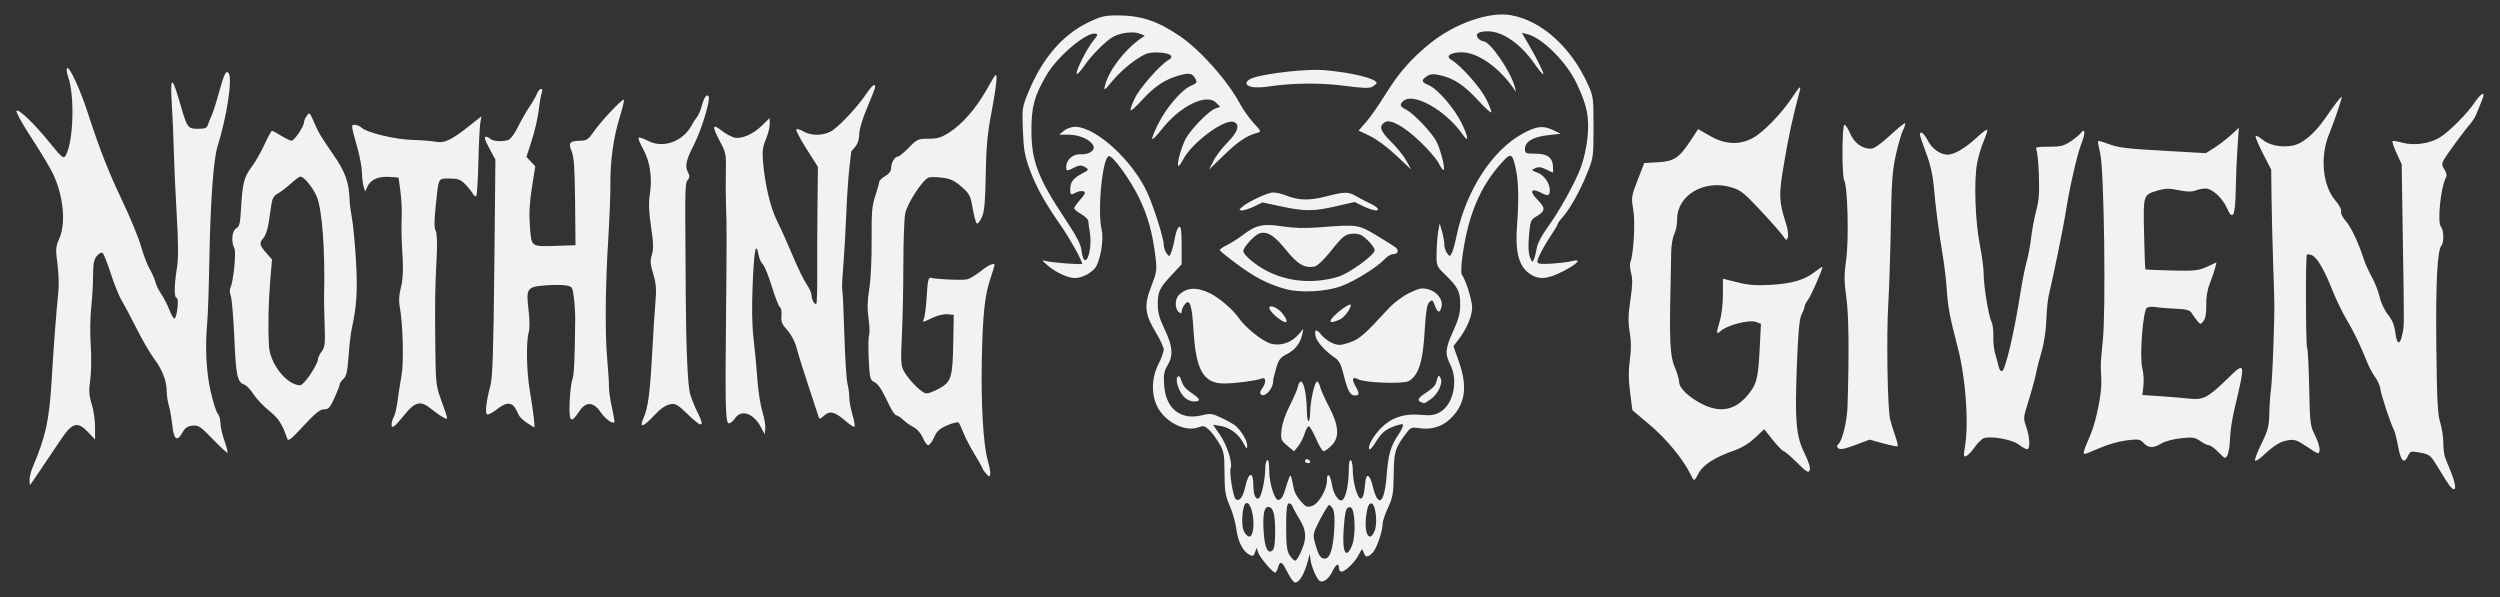 <svg xmlns="http://www.w3.org/2000/svg" viewBox="0 0 1675 400" height="400" width="1675" id="svg1" version="1.1">
  <rect x="0" y="0" width="1675" height="400" fill="#333333" stroke="none"/>
  <defs id="defs1"></defs>
  
  <g id="g1">
    <path id="path1" d="m 864.814,387.296 c -1.019,-1.65 -2.689,-4.65 -3.712,-6.667 -2.309,-4.552 -3.778,-4.652 -4.862,-0.333 -0.46,1.833 -1.302,3.333 -1.87,3.333 -1.746,0 -10.344,-10.183 -11.396,-13.497 l -0.992,-3.126 -1.123,3.036 c -0.956,2.585 -1.533,2.817 -3.883,1.56 -4.289,-2.296 -7.585,-8.841 -8.61,-17.099 -0.515,-4.147 -2.499,-11.141 -4.41,-15.541 -2.995,-6.895 -3.483,-9.933 -3.536,-22 -0.056,-12.696 -0.391,-14.559 -3.601,-20 -1.947,-3.3 -5.006,-7.37 -6.799,-9.043 -2.75,-2.568 -3.825,-2.828 -6.884,-1.665 -8.86,3.368 -22.296,-3.247 -27.635,-13.607 -4.265,-8.277 -4.016,-19.549 0.633,-28.64 1.957,-3.826 3.557,-8.208 3.557,-9.74 0,-1.531 -2.373,-6.719 -5.274,-11.529 -7.476,-12.396 -8.046,-18.123 -3.075,-30.881 3.685,-9.457 3.9,-10.931 2.855,-19.561 -1.976,-16.316 -5.135,-27.662 -11.137,-40 -5.749,-11.817 -17.44,-27.995 -20.039,-27.728 -4.325,0.443 -7.9,36.472 -4.907,49.452 1.606,6.964 -1.126,21.968 -4.724,25.943 -3.335,3.685 -8.932,6.338 -13.299,6.304 -4.716,-0.037 -13.206,-4.013 -18.4,-8.618 -3.92,-3.476 -3.934,-3.53 -0.667,-2.724 4.476,1.104 24,2.578 24,1.812 0,-2.135 -8.071,-16.682 -13.93,-25.107 -11.088,-15.944 -16.62,-25.853 -21.02,-37.653 -3.457,-9.272 -4.206,-13.448 -4.733,-26.402 -0.611,-15.009 -0.518,-15.65 3.741,-26 9.269,-22.523 22.917,-38.363 40.188,-46.64 8.423,-4.037 10.982,-4.637 19.717,-4.623 15.387,0.024 26.677,3.778 41.371,13.757 13.961,9.48 32.126,29.934 40.538,45.645 1.988,3.713 6.032,9.396 8.988,12.629 5.292,5.789 5.326,5.891 2.249,6.714 -6.785,1.815 -12.86,5.924 -22.242,15.045 l -9.801,9.528 2.922,-5.852 c 1.607,-3.218 5.868,-8.797 9.468,-12.397 7.061,-7.061 8.562,-12.265 3.96,-13.726 -6.372,-2.022 -28.067,14.158 -33.646,25.094 -1.442,2.826 -2.957,4.803 -3.366,4.394 -1.094,-1.094 2.001,-12.454 4.91,-18.026 3.252,-6.226 15.281,-18.606 19.72,-20.293 l 3.444,-1.31 -2.719,-2.719 c -6.49,-6.49 -24.248,2.272 -36.564,18.041 -3.218,4.12 -6.036,6.935 -6.263,6.255 -0.227,-0.68 1.664,-5.359 4.201,-10.397 5.476,-10.874 15.717,-22.72 21.86,-25.287 3.859,-1.612 4.222,-2.173 2.95,-4.55 -2.105,-3.933 -4.21,-4.314 -11.645,-2.106 -9.163,2.721 -15.861,7.234 -24.073,16.22 -3.851,4.213 -7.321,7.341 -7.711,6.951 -0.39,-0.39 0.842,-3.989 2.738,-7.998 3.28,-6.934 17.053,-22.571 22.748,-25.827 4.25,-2.43 0.576,-4.819 -7.583,-4.932 -6.209,-0.086 -8.104,0.595 -15.343,5.516 -4.543,3.088 -11.086,9.065 -14.54,13.282 -5.438,6.639 -6.151,7.141 -5.318,3.747 2.51,-10.227 12.591,-23.687 23.689,-31.628 l 3.095,-2.214 -3.573,-1.384 c -4.008,-1.552 -12.06,-0.67 -17.094,1.872 -4.93,2.49 -14.85,12.353 -19.985,19.871 -2.478,3.628 -4.729,5.928 -5.002,5.11 -0.66,-1.98 7.137,-17.336 11.36,-22.373 2.857,-3.408 3.026,-4.064 1.143,-4.434 -5.921,-1.162 -25.302,15.19 -32.516,27.434 -8.321,14.121 -10.338,21.497 -10.304,37.666 0.044,20.403 4.432,31.803 22.978,59.695 7.648,11.502 10.151,16.429 10.666,21 0.41,3.637 1.345,5.972 2.392,5.972 2.528,0 4.387,-10.713 3.157,-18.197 -0.585,-3.558 -1.099,-7.24 -1.143,-8.181 -0.044,-0.941 -2.179,-2.951 -4.746,-4.465 -2.567,-1.514 -4.667,-3.273 -4.667,-3.909 0,-0.635 1.859,-3.272 4.131,-5.86 3.322,-3.784 3.734,-4.857 2.104,-5.482 -1.115,-0.428 -3.234,-0.131 -4.71,0.658 -3.838,2.054 -4.197,1.861 -4.149,-2.231 0.053,-4.589 2.088,-7.302 7.624,-10.163 5.078,-2.624 5.191,-2.951 1.679,-4.831 -1.994,-1.067 -3.637,-0.913 -6.6,0.62 -5.03,2.601 -5.412,2.567 -5.412,-0.478 0,-4.706 4.588,-8.743 9.556,-8.408 5.47,0.368 9.892,-2.446 8.705,-5.539 -1.515,-3.947 -9.188,-7.521 -16.261,-7.573 l -6.667,-0.049 3.148,-2.622 c 1.731,-1.442 5.063,-2.622 7.405,-2.622 14.027,0 38.964,22.871 48.703,44.667 4.26,9.535 10.728,30.062 10.737,34.078 0.004,1.877 0.855,4.571 1.89,5.987 1.826,2.497 1.923,2.474 3.208,-0.745 0.729,-1.826 1.832,-6.275 2.451,-9.887 0.619,-3.612 1.875,-6.812 2.792,-7.111 1.256,-0.41 1.667,2.627 1.667,12.314 v 12.858 l -6.483,6.92 c -8.403,8.969 -9.517,11.295 -9.517,19.87 0,5.399 1.13,9.484 4.667,16.863 5.391,11.249 5.874,17.523 1.856,24.114 -2.259,3.706 -2.699,6.189 -2.275,12.845 1.027,16.13 11.061,24.122 25.667,20.444 5.327,-1.341 6.619,-1.152 13,1.902 3.897,1.865 8.007,4.177 9.134,5.137 3.876,3.302 7.951,10.163 7.892,13.285 -0.051,2.706 -0.407,2.468 -2.643,-1.765 -3.183,-6.025 -9.05,-10.352 -15.445,-11.389 l -4.839,-0.785 4.678,6.8 c 4.695,6.825 8.54,18.671 7.197,22.171 -1.119,2.917 1.657,19.864 3.434,20.962 2.632,1.627 4.777,-1.34 6.484,-8.969 2.085,-9.317 5.185,-9.851 5.214,-0.897 0.022,6.829 1.522,10.519 3.723,9.159 1.731,-1.07 4.257,-12.628 4.257,-19.479 0,-2.854 0.6,-5.56 1.333,-6.013 0.824,-0.509 1.333,1.843 1.333,6.16 0,6.421 1.525,13.52 3.975,18.507 1.859,3.784 4.682,2.034 6.453,-4 0.969,-3.3 2.251,-7.2 2.849,-8.667 1.166,-2.858 1.155,-2.883 3.418,8.01 0.382,1.839 2.421,5.276 4.532,7.638 3.418,3.825 4.253,4.152 7.639,2.988 4.34,-1.491 9.802,-10.919 9.802,-16.919 0,-5.879 2.273,-4.325 3.255,2.225 1.064,7.098 5.098,12.834 7.421,10.554 2.21,-2.169 3.922,-10.637 3.959,-19.575 0.02,-4.817 0.536,-7.434 1.365,-6.921 0.733,0.453 1.343,3.639 1.354,7.079 0.024,7.292 2.905,17.896 5.057,18.614 1.587,0.529 2.643,-2.827 3.229,-10.257 0.565,-7.166 3.078,-6.227 5.022,1.877 3.634,15.147 7.894,11.962 9.354,-6.993 1.117,-14.504 2.659,-19.749 8.203,-27.904 2.087,-3.071 3.247,-5.923 2.576,-6.338 -0.671,-0.415 -3.99,0.433 -7.375,1.885 -4.702,2.016 -7.17,4.271 -10.454,9.556 -2.991,4.813 -4.435,6.214 -4.747,4.606 -0.595,-3.063 5.227,-11.703 10.979,-16.293 6.365,-5.079 13.944,-7.051 23.695,-6.167 6.344,0.575 9.138,0.207 12.606,-1.66 9.082,-4.891 12.718,-21.122 7.169,-32.005 -3.69,-7.237 -3.376,-10.777 2,-22.574 3.596,-7.891 4.665,-11.983 4.658,-17.833 -0.01,-8.551 -1.6,-11.647 -10.32,-20.096 -5.605,-5.43 -5.661,-5.577 -5.518,-14.492 0.079,-4.953 0.572,-11.406 1.094,-14.339 l 0.95,-5.333 1.56,5.333 c 0.858,2.933 1.564,6.869 1.568,8.745 0,1.877 0.828,4.535 1.832,5.907 1.778,2.432 1.859,2.43 3.184,-0.079 0.748,-1.415 2.09,-6.174 2.983,-10.574 6.301,-31.04 24.065,-58.552 45.017,-69.72 9.135,-4.869 13.198,-5.264 20.123,-1.954 l 4.868,2.327 -8.615,0.957 c -9.864,1.095 -15.385,4.397 -15.385,9.201 0,2.956 0.509,3.189 6.947,3.189 8.075,0 11.566,2.555 11.874,8.692 0.11,2.186 0.062,3.975 -0.106,3.975 -0.168,0 -2.248,-0.969 -4.623,-2.154 -3.226,-1.609 -5.047,-1.808 -7.205,-0.787 -2.772,1.312 -2.712,1.431 1.486,2.965 4.432,1.619 8.293,7.06 8.293,11.687 0,3.747 -1.14,4.232 -5.094,2.169 -7.584,-3.957 -9.082,-1.595 -2.906,4.581 5.148,5.148 5.042,7.327 -0.516,10.606 -4.359,2.572 -4.548,3.03 -5.435,13.132 -0.614,6.994 -0.395,11.794 0.661,14.467 1.453,3.677 1.669,3.785 2.681,1.333 0.605,-1.467 1.46,-4.878 1.899,-7.58 0.44,-2.706 3.354,-8.397 6.486,-12.667 8.265,-11.268 18.932,-30.344 22.973,-41.087 2.058,-5.47 3.944,-14.021 4.557,-20.656 1.23,-13.308 -0.331,-20.937 -7.311,-35.737 -6.718,-14.244 -23.069,-30.576 -33.055,-33.015 l -3.726,-0.91 4.111,6.973 c 5.928,10.054 10.942,20.19 10.303,20.829 -0.303,0.303 -3.067,-3.036 -6.143,-7.42 -9.218,-13.141 -21.269,-21.422 -31.109,-21.376 -6.196,0.029 -8.729,1.811 -6.46,4.545 0.959,1.156 2.524,2.102 3.478,2.102 4.525,0 18.433,20.165 21.151,30.667 l 0.863,3.333 -2.37,-3.333 c -9.628,-13.54 -23.5,-23.088 -33.76,-23.239 -7.686,-0.112 -11.572,2.581 -7.277,5.043 6.191,3.549 19.358,18.319 23.311,26.15 2.308,4.573 3.864,8.648 3.457,9.055 -0.407,0.407 -4.411,-3.266 -8.898,-8.163 -9.117,-9.95 -16.303,-14.712 -25.203,-16.705 -4.756,-1.065 -6.622,-0.936 -9,0.621 -4.005,2.623 -3.782,3.922 1.01,5.907 6.107,2.53 17.598,15.819 22.436,25.947 4.382,9.173 4.701,13.258 0.57,7.302 -11.441,-16.497 -33.579,-28.824 -40.083,-22.32 -2.414,2.414 -1.979,3.469 2.358,5.712 4.637,2.398 15.5,13.628 19.499,20.158 2.847,4.648 6.675,18.842 5.421,20.096 -0.381,0.381 -1.882,-1.64 -3.337,-4.491 -1.454,-2.851 -7.047,-9.359 -12.428,-14.463 -10.867,-10.307 -19.942,-15.336 -23.562,-13.057 -4.249,2.676 -3.269,5.862 3.995,12.992 3.916,3.843 8.575,9.642 10.354,12.887 l 3.234,5.9 -10.039,-9.478 C 929.707,98.725 922.175,93.141 917.832,91.087 l -7.584,-3.588 5.056,-5.755 c 2.781,-3.165 8.643,-11.562 13.027,-18.66 8.783,-14.218 17.07,-23.688 29.65,-33.881 16.8,-13.613 39.993,-21.678 54.582,-18.981 20.502,3.79 40.03,21.382 51.281,46.196 3.708,8.178 3.847,9.229 3.826,28.85 -0.022,19.952 -0.112,20.583 -4.444,31.263 -4.759,11.734 -11.708,24.049 -16.534,29.304 -1.65,1.797 -3,3.693 -3,4.215 0,0.522 -2.014,3.941 -4.476,7.598 -2.462,3.657 -5.723,9.232 -7.248,12.39 -2.333,4.832 -2.465,5.859 -0.829,6.487 2.17,0.833 16.555,-0.222 22.22,-1.628 6.642,-1.649 3.892,1.618 -5.528,6.569 -11.222,5.897 -17.333,6.271 -23.657,1.448 -6.645,-5.068 -9.047,-14.648 -7.807,-31.124 1.302,-17.292 1.094,-29.647 -0.638,-37.934 -2.357,-11.275 -3.299,-11.791 -9.346,-5.124 -14.799,16.315 -22.809,35.398 -26.618,63.415 -0.824,6.064 -0.935,11.144 -0.262,12 2.484,3.157 6.855,17.156 6.827,21.868 -0.034,5.731 -3.596,14.221 -8.862,21.126 l -3.681,4.826 3.619,10.218 c 6.136,17.323 4.324,28.952 -6.033,38.717 -5.316,5.012 -12.582,7.158 -20.313,5.998 -5.692,-0.854 -5.915,-0.744 -10.06,4.929 -6.365,8.712 -7.056,11.241 -7.233,26.469 -0.142,12.22 -0.623,14.995 -3.785,21.828 -1.992,4.305 -3.622,9.146 -3.622,10.758 0,5.098 -4.045,16.792 -6.74,19.488 -3.357,3.358 -4.864,3.274 -6.008,-0.332 -0.866,-2.729 -1.092,-2.606 -3.372,1.839 -2.759,5.378 -10.142,12.16 -11.992,11.017 -0.671,-0.415 -1.22,-1.619 -1.22,-2.676 0,-3.36 -2.099,-2.076 -4.361,2.667 -2.341,4.91 -6.234,7.799 -8.514,6.319 -2.017,-1.309 -5.574,-9.571 -6.131,-14.24 l -0.477,-4 -1.034,4 c -2.417,9.351 -5.835,15.333 -8.759,15.333 -0.597,0 -1.918,-1.35 -2.937,-3 z m 7.042,-18 c 3.746,-8.673 3.478,-13.779 -1.117,-21.302 -2.138,-3.5 -4.298,-7.464 -4.801,-8.808 -0.503,-1.344 -1.663,-2.189 -2.58,-1.877 -1.205,0.41 -1.658,4.804 -1.637,15.881 0.024,12.308 0.487,16.013 2.364,18.877 1.284,1.96 2.942,3.564 3.685,3.564 0.743,0 2.581,-2.85 4.085,-6.333 z m 19.775,0.667 c 2.373,-6.709 3.362,-25.324 1.529,-28.751 -0.858,-1.604 -2.042,-2.916 -2.63,-2.916 -0.588,0 -3.323,4.38 -6.076,9.733 -4.798,9.327 -4.94,9.98 -3.413,15.667 2.21,8.229 3.679,10.601 6.57,10.601 1.605,0 3.034,-1.539 4.022,-4.333 z M 854.36,356.046 c 0,-11.643 -1.363,-16.416 -4.688,-16.416 -2.765,0 -3.743,5.415 -3.018,16.716 0.683,10.644 2.765,15.058 5.883,12.47 1.278,-1.061 1.823,-4.876 1.823,-12.771 z m 51.456,9.497 c 2.795,-6.689 2.111,-25.045 -0.955,-25.63 -2.899,-0.553 -3.729,2.068 -4.602,14.546 -1.093,15.603 1.505,20.783 5.557,11.084 z m -66.932,-8.021 c 2.42,-6.305 -0.1,-20.558 -3.634,-20.558 -2.92,0 -4.138,15.58 -1.529,19.562 2.375,3.625 4.032,3.945 5.163,0.996 z m 82.092,-1.769 c 2.314,-5.586 0.534,-19.077 -2.441,-18.504 -1.567,0.302 -2.453,2.632 -3.196,8.4 -1.527,11.852 2.17,18.477 5.638,10.104 z m 717.909,-33.789 c -1.929,-3.117 -5.087,-8.221 -7.017,-11.343 -3.625,-5.865 -4.285,-6.279 -12.249,-7.686 -4.216,-0.745 -4.919,-0.446 -6.352,2.7 -2.502,5.492 -4.757,3.267 -6.518,-6.433 -0.886,-4.881 -2.172,-9.931 -2.857,-11.223 -2.174,-4.1 -8.591,-23.533 -9.051,-27.414 -0.244,-2.052 -1.843,-5.652 -3.553,-8 -1.71,-2.348 -4.174,-6.969 -5.475,-10.269 -4.264,-10.819 -8.964,-20.536 -13.807,-28.547 -2.621,-4.334 -6.932,-13.334 -9.58,-20 -5.477,-13.783 -10.285,-21.745 -13.832,-22.902 -1.339,-0.437 -2.682,-0.546 -2.985,-0.243 -0.929,0.929 -0.776,60.965 0.16,62.479 0.482,0.78 1.104,12.775 1.381,26.654 0.479,23.954 0.679,25.579 3.936,32.007 1.887,3.724 3.246,8.153 3.02,9.842 -0.403,3.008 -0.571,2.964 -8.288,-2.191 -6.875,-4.592 -8.524,-5.152 -12.961,-4.402 -5.21,0.88 -9.232,3.378 -16.809,10.437 -2.372,2.21 -4.693,3.639 -5.157,3.175 -0.464,-0.464 1.446,-5.523 4.246,-11.242 4.392,-8.973 5.12,-11.769 5.312,-20.398 0.122,-5.5 0.618,-12.7 1.101,-16 0.483,-3.3 1.203,-16.2 1.6,-28.667 0.916,-28.773 0.926,-23.739 -0.109,-54.667 -0.491,-14.667 -0.995,-35.067 -1.119,-45.333 l -0.226,-18.667 -5.577,-10.867 c -3.067,-5.977 -5.234,-11.21 -4.815,-11.629 0.419,-0.419 2.458,0.665 4.531,2.409 4.424,3.722 12.366,5.354 19.879,4.085 6.845,-1.156 14.979,-7.921 22.243,-18.497 6.179,-8.996 11.006,-15.199 11.025,-14.166 0.028,1.522 -5.344,17.257 -8.527,24.974 -6.151,14.913 -4.315,34.393 4.176,44.313 2.686,3.138 4.339,6.277 3.903,7.412 -0.424,1.106 0.912,3.87 3.047,6.302 3.68,4.194 8.639,14.675 12.142,25.666 0.935,2.933 3.379,8.333 5.431,12 2.052,3.667 4.394,9.667 5.203,13.333 0.813,3.684 3.303,8.958 5.566,11.788 2.876,3.598 4.344,7.168 4.934,12 1.004,8.221 3.026,8.899 4.609,1.545 1.413,-6.564 1.388,-2.968 0.443,-63.776 l -0.784,-50.442 -3.4,-7.427 c -1.87,-4.085 -3.109,-7.719 -2.753,-8.075 0.356,-0.356 3.313,0.099 6.571,1.011 7.866,2.202 18.574,0.653 25.441,-3.682 6.22,-3.926 18.256,-16.053 23.003,-23.175 4.463,-6.698 7.658,-7.974 5.103,-2.039 -1.011,2.35 -2.555,6.207 -3.43,8.572 -0.875,2.365 -2.795,5.665 -4.266,7.333 -4.039,4.582 -16.427,21.416 -18.208,24.744 -1.262,2.358 -1.151,3.565 0.567,6.187 1.49,2.273 1.761,3.989 0.897,5.68 -3.46,6.777 -5.75,30.159 -3.202,32.706 1.843,1.843 2.129,10.596 0.406,12.45 -2.849,3.066 -3.981,24.698 -3.521,67.267 0.388,35.842 0.896,45.984 2.576,51.333 1.151,3.667 2.099,9.788 2.107,13.604 0.01,3.816 0.558,8.316 1.223,10 0.665,1.685 2.465,6.174 4,9.977 4.834,11.975 2.773,15.31 -3.35,5.419 z M 19.771,321.92 c -0.043,-2.04 0.871,-5.94 2.032,-8.667 8.813,-20.697 11.203,-31.595 12.783,-58.291 1.316,-22.232 3.267,-47.956 4.53,-59.705 0.455,-4.238 0.175,-12.558 -0.624,-18.491 -1.314,-9.767 -1.2,-11.354 1.208,-16.798 4.738,-10.71 2.684,-29.888 -4.789,-44.715 -2.137,-4.24 -8.579,-14.876 -14.316,-23.637 -5.737,-8.761 -10.035,-16.568 -9.553,-17.349 1.102,-1.783 11.569,8.185 21.73,20.694 9.388,11.559 9.892,11.915 11.705,8.279 4.8,-9.626 5.512,-39.434 1.233,-51.564 -1.031,-2.922 -1.343,-5.641 -0.694,-6.042 1.674,-1.035 8.687,14.236 13.923,30.317 8.017,24.623 13.555,38.705 23.256,59.143 5.256,11.073 10.77,24.511 12.253,29.864 1.483,5.352 4.099,12.193 5.813,15.201 1.714,3.008 3.472,7.013 3.907,8.9 0.435,1.887 2.216,5.531 3.957,8.097 1.742,2.566 4.249,7.5 5.572,10.964 1.323,3.464 2.843,5.82 3.378,5.236 1.729,-1.887 2.907,-13.729 1.366,-13.729 -1.827,0 -1.805,-8.447 0.051,-19.743 1.08,-6.574 1.049,-16.12 -0.118,-36.257 -0.871,-15.033 -1.735,-34.233 -1.92,-42.667 -0.185,-8.433 -0.788,-22.533 -1.339,-31.333 -1.167,-18.621 0.064,-19.109 5.048,-2 5.495,18.86 5.32,18.614 13.238,18.646 3.654,0.015 5.237,-0.622 5.752,-2.313 0.39,-1.283 1.538,-4.133 2.55,-6.333 1.012,-2.2 3.141,-8.8 4.73,-14.667 3.643,-13.445 5.083,-16.382 6.788,-13.847 2.605,3.874 -1.268,29.188 -7.526,49.18 -2.68,8.563 -4.746,37.374 -5.421,75.624 -0.321,18.173 -0.95,36.943 -1.397,41.709 -1.546,16.47 -0.737,33.329 2.232,46.511 1.588,7.052 3.719,13.77 4.736,14.927 1.016,1.158 1.848,4.023 1.848,6.367 0,2.344 1.192,7.654 2.65,11.801 1.457,4.147 2.396,7.793 2.085,8.104 -0.31,0.31 -4.704,-3.743 -9.763,-9.007 -8.269,-8.603 -9.649,-9.527 -13.653,-9.137 -3.333,0.325 -5.01,1.441 -6.662,4.434 -3.653,6.621 -5.87,5.125 -6.915,-4.667 -0.509,-4.767 -1.559,-10.763 -2.333,-13.325 -0.774,-2.562 -1.408,-6.836 -1.408,-9.499 0,-6.823 -3.115,-14.844 -8.506,-21.905 -2.542,-3.329 -7.695,-12.177 -11.452,-19.662 -3.757,-7.485 -8.296,-16.01 -10.086,-18.943 -1.791,-2.933 -5.138,-11.194 -7.439,-18.358 -2.301,-7.164 -4.806,-13.409 -5.566,-13.879 -0.76,-0.47 -2.485,0.508 -3.833,2.172 -1.898,2.344 -2.453,5.324 -2.462,13.212 -0.006,5.602 -0.577,15.286 -1.27,21.519 -0.692,6.233 -0.824,17.532 -0.293,25.108 0.531,7.58 0.392,17.921 -0.309,22.994 -1.041,7.528 -0.862,10.527 0.971,16.343 1.235,3.918 2.245,10.863 2.245,15.434 v 8.311 l -4.491,-4.762 c -7.242,-7.679 -10.781,-6.73 -18.542,4.972 -3.501,5.28 -8.901,13.289 -12,17.799 -3.099,4.51 -6.349,9.31 -7.222,10.667 -1.443,2.241 -1.595,2.127 -1.667,-1.243 z M 1132.737,317.946 c -4.963,-10.199 -16.167,-23.835 -27.29,-33.213 l -11.754,-9.91 -1.535,-11.93 c -1.098,-8.538 -1.143,-14.709 -0.155,-21.703 0.974,-6.904 0.949,-12.383 -0.086,-18.667 -1.148,-6.967 -1.052,-11.638 0.445,-21.561 1.407,-9.322 1.547,-14.024 0.532,-17.806 -0.758,-2.827 -1.039,-6.025 -0.624,-7.107 2.226,-5.801 3.452,-26.936 2.047,-35.301 -1.442,-8.585 -1.344,-9.258 2.92,-20.2 l 4.411,-11.32 8.98,-0.507 c 10.917,-0.617 14.313,-2.816 21.76,-14.089 l 5.362,-8.116 7.971,4.54 c 10.366,5.904 19.901,6.288 29.058,1.17 6.916,-3.865 18.901,-16.274 25.899,-26.813 5.166,-7.781 6.282,-8.689 5.058,-4.117 -4.792,17.899 -7.197,29.06 -10.64,49.387 -3.419,20.181 -3.268,24.066 1.52,39.096 1.194,3.749 1.747,7.921 1.229,9.271 -0.86,2.241 -1.14,2.16 -3.213,-0.938 -1.249,-1.866 -7.971,-9.502 -14.938,-16.968 -11.239,-12.044 -13.479,-13.814 -19.869,-15.698 -18.04,-5.318 -36.131,5.358 -36.131,21.322 0,3.48 -0.88,8.029 -1.955,10.109 -1.075,2.079 -1.997,7.6 -2.048,12.267 -0.051,4.667 -0.221,13.886 -0.378,20.486 -0.909,38.248 -0.385,49.103 2.715,56.247 1.65,3.803 3,8.335 3,10.072 0,4.057 6.661,10.399 15.622,14.874 11.666,5.826 21.364,4.11 29.565,-5.231 6.615,-7.535 7.732,-11.499 8.722,-30.968 l 0.898,-17.673 -3.226,-1.227 c -4.547,-1.729 -19.314,2.044 -23.765,6.072 -3.002,2.717 -3.084,1.571 -0.497,-6.954 1.092,-3.6 1.992,-11.397 2,-17.328 l 0.014,-10.783 9.667,2.428 c 7.441,1.869 12.584,2.258 22.333,1.69 14.527,-0.846 22.553,-3.22 29.667,-8.775 2.75,-2.147 5,-3.588 5,-3.201 0,1.952 -7.553,19.175 -9.62,21.936 -1.309,1.749 -2.384,3.849 -2.389,4.667 0,0.818 -0.892,3.182 -1.973,5.254 -1.441,2.763 -2.275,11.827 -3.13,34 -1.451,37.654 -0.599,47.382 5.18,59.1 2.749,5.574 4.004,9.688 3.419,11.211 -0.787,2.05 -2.054,1.286 -8.578,-5.17 -4.21,-4.166 -8.237,-7.603 -8.949,-7.638 -0.712,-0.035 -3.921,-3.345 -7.131,-7.357 l -5.836,-7.294 -6.228,5.826 c -4.162,3.893 -9.081,6.812 -14.83,8.8 -11.782,4.075 -19.834,9.237 -22.675,14.539 -3.257,6.079 -3.183,6.063 -5.55,1.199 z m -472.044,-0.608 c -1.283,-1.422 -2.333,-2.927 -2.333,-3.344 0,-0.417 -2.402,-4.712 -5.337,-9.543 -2.935,-4.831 -6.325,-11.343 -7.534,-14.47 -1.208,-3.127 -2.635,-6.183 -3.169,-6.791 -0.535,-0.608 -3.942,0.172 -7.572,1.733 -5.253,2.26 -7.074,3.914 -8.924,8.106 -1.278,2.897 -3.03,5.261 -3.894,5.253 -0.864,-0.007 -2.515,-2.257 -3.67,-5 -1.22,-2.896 -3.735,-5.813 -6,-6.958 -2.145,-1.084 -5.332,-3.334 -7.082,-5 -1.75,-1.666 -3.85,-3.042 -4.667,-3.06 -0.817,-0.017 -2.827,-2.867 -4.468,-6.333 -5.306,-11.211 -7.629,-14.773 -10.5,-16.105 -2.529,-1.173 -2.885,-2.712 -3.489,-15.085 -0.37,-7.578 -0.267,-14.89 0.229,-16.248 0.496,-1.358 0.331,-6.445 -0.368,-11.304 -0.917,-6.375 -0.782,-11.813 0.483,-19.531 1.012,-6.171 1.686,-20.003 1.593,-32.696 -0.135,-18.578 0.244,-23.193 2.437,-29.672 1.429,-4.22 2.602,-8.42 2.606,-9.333 0.005,-0.914 1.805,-2.683 4,-3.933 2.457,-1.398 3.992,-3.354 3.992,-5.088 0,-3.72 2.347,-7.974 4.4,-7.974 0.902,0 4.256,-2.7 7.454,-6 5.513,-5.689 6.198,-6 13.197,-6 5.979,0 8.605,-0.785 13.816,-4.129 9.064,-5.817 18.085,-16.194 25.466,-29.296 5.976,-10.608 6.333,-10.979 6.321,-6.575 -0.007,2.567 -1.554,12.767 -3.438,22.667 -2.691,14.14 -3.505,23.003 -3.797,41.333 -0.285,17.888 -0.876,24.523 -2.534,28.429 -1.189,2.803 -2.721,4.751 -3.404,4.329 -0.683,-0.422 -1.949,-4.961 -2.814,-10.087 -1.44,-8.536 -2.068,-9.757 -7.468,-14.51 -4.686,-4.125 -7.342,-5.371 -12.943,-6.071 -3.876,-0.484 -7.973,-0.525 -9.106,-0.09 -4.12,1.581 -14.461,17.517 -15.705,24.202 -0.662,3.556 -1.208,18.765 -1.214,33.799 -0.006,15.033 -0.447,36.347 -0.979,47.363 -0.821,16.995 -0.648,20.631 1.142,24 3.318,6.245 12.365,15.304 15.285,15.304 1.459,0 5.392,-1.531 8.74,-3.402 7.921,-4.427 8.816,-7.391 9.241,-30.598 l 0.341,-18.667 -4.238,-0.411 c -2.345,-0.227 -6.774,0.815 -9.917,2.333 -6.891,3.329 -7.062,3.341 -5.765,0.411 0.568,-1.283 1.382,-8.033 1.809,-15 0.635,-10.349 1.143,-12.575 2.777,-12.164 4.27,1.073 21.301,1.795 24.341,1.032 1.762,-0.442 5.856,-2.912 9.098,-5.489 5.305,-4.217 9.228,-5.919 9.228,-4.003 0,0.39 -1.206,4.288 -2.68,8.663 -3.878,11.511 -5.216,23.868 -5.843,53.962 -0.633,30.378 0.975,57.89 3.99,68.262 1.133,3.896 1.866,8.048 1.63,9.225 -0.372,1.855 -0.742,1.795 -2.763,-0.445 z m 213.667,-8.376 c 0,-0.733 0.565,-1.333 1.255,-1.333 0.69,0 1.625,0.6 2.079,1.333 0.453,0.733 -0.111,1.333 -1.255,1.333 -1.143,0 -2.079,-0.6 -2.079,-1.333 z m 612.016,-5.983 c -2.497,-2.576 -5.379,-4.683 -6.405,-4.683 -1.026,0 -3.644,-1.266 -5.817,-2.814 -3.47,-2.471 -5.039,-2.699 -12.873,-1.877 -4.91,0.515 -10.79,2.08 -13.079,3.48 -5.383,3.293 -8.821,3.217 -11.969,-0.266 -2.212,-2.447 -3.481,-2.699 -9.831,-1.954 -7.714,0.905 -13.929,2.764 -24.537,7.34 -7.532,3.248 -7.471,3.864 -1.112,-11.302 3.893,-9.284 7.557,-27.873 7.15,-36.273 -0.116,-2.383 -0.285,-6.283 -0.376,-8.667 -0.092,-2.383 0.5,-10.256 1.314,-17.495 2.181,-19.388 0.91,-114.886 -1.671,-125.494 -1.069,-4.394 -1.725,-8.207 -1.458,-8.475 0.267,-0.267 3.072,0.486 6.233,1.674 7.708,2.896 10.938,3.294 40.53,4.99 l 25.449,1.459 5.885,-3.749 c 3.237,-2.062 8.211,-5.885 11.054,-8.496 l 5.169,-4.748 -0.933,13.333 c -0.513,7.333 -1.039,20.054 -1.169,28.267 -0.279,17.674 -1.949,21.113 -5.908,12.164 -3.03,-6.851 -9.871,-13.098 -14.344,-13.098 -1.729,0 -4.749,0.61 -6.71,1.356 -2.494,0.948 -5.893,0.875 -11.31,-0.244 -6.151,-1.27 -8.933,-1.248 -13.521,0.109 -10.344,3.06 -10.184,2.576 -9.619,29.058 0.276,12.92 0.676,23.666 0.889,23.879 0.213,0.213 8.165,0.565 17.67,0.782 15.477,0.353 17.945,0.088 23.624,-2.534 l 6.341,-2.928 -0.865,3.595 c -0.476,1.977 -2.058,6.595 -3.516,10.262 -1.734,4.361 -2.592,9.464 -2.482,14.754 0.112,5.361 -0.504,8.957 -1.826,10.667 -1.963,2.538 -2.031,2.534 -4.327,-0.263 -1.283,-1.563 -2.958,-3.9 -3.723,-5.194 -1.074,-1.816 -3.506,-2.445 -10.667,-2.757 -5.102,-0.222 -11.076,-0.725 -13.276,-1.117 -2.2,-0.392 -4.86,-0.169 -5.912,0.495 -2.711,1.713 -5.094,33.034 -3.09,40.611 0.796,3.009 1.127,8.246 0.736,11.638 l -0.711,6.168 12.488,0.851 c 6.868,0.468 15.565,1.195 19.326,1.617 8.842,0.991 12.342,-0.843 24.763,-12.978 12.732,-12.438 12.762,-12.308 4.91,20.87 -1.392,5.882 -2.633,14.39 -2.757,18.906 -0.124,4.516 -0.895,9.461 -1.713,10.989 -1.446,2.702 -1.609,2.651 -6.026,-1.906 z m -169.866,-3.658 c 2.709,-16.316 0.492,-46.416 -4.938,-67.025 -5.143,-19.521 -6.484,-26.573 -7.224,-38 -0.404,-6.233 -1.588,-16.433 -2.631,-22.667 -2.773,-16.572 -4.84,-32.389 -6.01,-46 -0.703,-8.18 -2.355,-15.514 -5.189,-23.038 -2.287,-6.071 -4.157,-11.621 -4.157,-12.333 0,-3.026 2.811,-0.906 5.319,4.011 2.77,5.43 8.37,9.361 13.334,9.361 4.259,0 11.978,-4.54 19.204,-11.296 3.588,-3.355 6.82,-5.804 7.182,-5.442 0.361,0.361 -0.668,3.737 -2.288,7.502 -1.619,3.765 -3.637,10.533 -4.483,15.041 -2.168,11.553 -1.247,39.048 1.823,54.405 1.416,7.082 2.576,15.782 2.579,19.333 0.01,8.329 3.309,28.684 5.238,32.289 0.821,1.534 1.389,5.963 1.262,9.842 -0.127,3.879 0.437,9.14 1.252,11.69 0.816,2.55 1.826,6.329 2.245,8.398 0.43,2.121 1.464,3.527 2.372,3.225 2.244,-0.748 8.215,-26.263 12.339,-52.728 1.178,-7.558 3.032,-16.858 4.12,-20.667 1.088,-3.809 2.458,-11.125 3.043,-16.258 0.586,-5.133 2.103,-13.144 3.372,-17.801 1.744,-6.401 2.18,-12.096 1.789,-23.333 -0.285,-8.176 -0.999,-15.916 -1.587,-17.199 -0.963,-2.101 -0.146,-2.333 8.22,-2.333 7.766,0 10.141,-0.566 14.476,-3.448 2.852,-1.897 5.93,-4.403 6.839,-5.569 3.177,-4.077 3.38,-0.306 0.393,7.324 -2.865,7.32 -8.256,31.244 -10.597,47.027 -1.083,7.303 -8.588,43.849 -11.089,54 -0.723,2.933 -1.481,10.549 -1.684,16.924 -0.214,6.692 -1.51,15.426 -3.067,20.667 -1.484,4.992 -3.095,11.176 -3.58,13.743 -0.882,4.661 -2.93,12.087 -6.804,24.667 -1.853,6.017 -1.85,7.235 0.028,12.501 2.449,6.867 2.739,14.832 0.54,14.832 -0.848,0 -3.409,-1.425 -5.693,-3.167 -4.351,-3.318 -18.147,-5.844 -23.186,-4.245 -1.435,0.455 -4.228,3.165 -6.207,6.02 -1.979,2.856 -4.527,5.549 -5.661,5.984 -1.787,0.686 -1.907,-0.148 -0.896,-6.234 z m -454.011,-0.709 c -4.282,-3.587 -4.493,-4.16 -3.878,-10.56 0.39,-4.062 2.526,-10.43 5.342,-15.928 2.58,-5.039 5.097,-10.854 5.594,-12.923 2.206,-9.194 5.817,0.432 6.039,16.095 0.123,8.721 2.055,9.294 2.219,0.658 0.146,-7.696 3.038,-20.325 4.654,-20.325 0.646,0 1.573,1.65 2.061,3.667 0.487,2.017 3.199,8.068 6.025,13.447 6.624,12.604 7.052,20.555 1.4,25.971 -2.057,1.971 -4.378,3.583 -5.159,3.583 -0.781,0 -2.953,-3.537 -4.828,-7.86 -1.875,-4.323 -4.024,-8.24 -4.776,-8.705 -0.773,-0.478 -2.047,1.426 -2.933,4.382 -0.861,2.875 -2.841,6.817 -4.398,8.76 l -2.832,3.533 z m 368.585,1.109 c -0.422,-0.683 -0.229,-1.574 0.428,-1.98 2.615,-1.616 6.026,-15.321 6.333,-25.446 1.116,-36.803 0.847,-61.196 -0.806,-73 -1.519,-10.847 -1.53,-15.114 -0.068,-25.766 1.849,-13.47 0.964,-48.377 -1.336,-52.674 -1.665,-3.112 -1.532,-37.226 0.146,-37.226 0.737,0 2.482,2.666 3.879,5.925 2.678,6.247 7.923,10.075 13.804,10.075 2.142,0 6.468,-2.991 12.783,-8.838 5.25,-4.861 9.826,-8.558 10.168,-8.216 0.342,0.342 -0.288,2.446 -1.4,4.675 -1.112,2.229 -3.275,9.677 -4.807,16.55 -2.308,10.353 -2.881,18.328 -3.341,46.496 -0.306,18.7 -1.078,42.7 -1.716,53.333 -1.302,21.701 -0.525,70.191 1.238,77.333 0.634,2.567 2.164,7.538 3.402,11.048 1.237,3.51 1.979,6.652 1.649,6.982 -0.33,0.33 -4.691,-0.534 -9.69,-1.92 l -9.089,-2.52 -8.515,3.205 c -9.242,3.479 -11.882,3.875 -13.063,1.964 z M 192.333,293.63 c -2.961,-9.115 -5.852,-13.561 -11.933,-18.354 -3.689,-2.907 -8.413,-7.894 -10.499,-11.083 -2.086,-3.188 -4.936,-6.16 -6.335,-6.604 -4.526,-1.436 -5.46,-5.872 -6.556,-31.126 -0.593,-13.659 -1.672,-26.366 -2.398,-28.238 -0.726,-1.872 -0.848,-4.272 -0.271,-5.333 2.018,-3.714 4.057,-24.032 2.672,-26.621 -2.305,-4.306 -1.604,-11.729 1.252,-13.258 2.153,-1.152 2.677,-3.277 3.215,-13.047 0.934,-16.953 2.046,-21.429 6.905,-27.794 2.393,-3.135 6.305,-9.94 8.693,-15.121 2.388,-5.182 4.704,-9.418 5.145,-9.415 0.441,0.004 3.203,1.485 6.136,3.292 2.933,1.807 6.076,3.304 6.983,3.327 1.84,0.046 8.35,-9.577 8.35,-12.344 0,-0.974 0.843,-2.925 1.874,-4.335 1.771,-2.422 1.999,-2.271 4.136,2.745 3.62,8.498 4.867,10.631 13.529,23.142 8.245,11.908 10.585,18.461 11.013,30.834 0.089,2.567 0.802,7.967 1.584,12 0.783,4.033 1.98,16.633 2.661,28 1.199,20.018 0.529,30.882 -2.841,46.079 -0.66,2.977 -1.608,11.213 -2.106,18.303 -0.709,10.081 -1.445,13.378 -3.378,15.127 -1.36,1.23 -2.472,2.819 -2.472,3.53 0,0.711 -1.582,4.818 -3.515,9.127 -3.005,6.695 -4.022,7.827 -7,7.786 -2.681,-0.036 -5.848,2.501 -13.731,11 -8.85,9.541 -10.365,10.684 -11.113,8.38 z m 15.693,-42.902 c 2.75,-4.144 5,-8.556 5,-9.803 0,-1.248 1.125,-3.699 2.5,-5.448 2.181,-2.775 2.435,-5.048 1.993,-17.846 -0.279,-8.067 -0.463,-16.317 -0.41,-18.333 0.839,-31.552 -1.243,-59.551 -5.055,-67.974 -2.842,-6.28 -8.446,-13.026 -10.82,-13.026 -0.686,0 -3.563,2.12 -6.394,4.712 -2.831,2.591 -6.732,5.573 -8.67,6.627 -2.539,1.38 -3.735,3.322 -4.281,6.955 -0.417,2.772 -1.26,8.458 -1.873,12.636 -0.613,4.178 -2.137,8.725 -3.385,10.105 -3.117,3.444 -2.884,4.842 1.675,10.035 l 3.946,4.495 -1.226,14.552 c -1.181,14.024 -1.504,30.661 -0.838,43.218 0.638,12.045 11.691,26.123 20.838,26.542 1.1,0.05 4.25,-3.299 7,-7.443 z m 301.838,35.568 c -4.985,-9.46 -13.246,-12.312 -17.382,-6 -1.201,1.833 -3.07,3.333 -4.153,3.333 -2.219,0 -2.514,-11.084 -1.895,-71.333 0.499,-48.518 0.503,-62.802 0.022,-74 -0.236,-5.5 -0.295,-15.75 -0.131,-22.778 0.281,-12.018 0.053,-13.239 -3.833,-20.521 -5.586,-10.468 -5.359,-12.452 0.868,-7.587 2.75,2.149 6.645,4.287 8.655,4.752 4.925,1.139 12.51,-2.192 18.678,-8.202 l 5,-4.872 v 4.16 c 0,2.288 -1.171,6.892 -2.602,10.231 -1.944,4.536 -2.443,8.019 -1.971,13.777 1.332,16.272 4.955,31.693 9.643,41.04 2.574,5.133 7.271,15.578 10.436,23.21 3.166,7.632 7.272,16.064 9.125,18.738 1.853,2.674 3.379,6.03 3.39,7.457 0.024,3.01 2.164,6.855 3.225,5.794 0.398,-0.398 0.671,-9.381 0.607,-19.961 -0.064,-10.581 0.013,-31.048 0.173,-45.482 l 0.289,-26.244 -7.683,-12.119 c -4.226,-6.666 -7.278,-12.524 -6.783,-13.019 0.495,-0.495 2.624,0.118 4.731,1.363 5.711,3.374 14.658,2.935 19.962,-0.978 5.962,-4.399 16.494,-15.818 21.78,-23.615 4.201,-6.196 6.345,-7.93 6.345,-5.132 0,0.74 -2.4,6.963 -5.333,13.829 -3.235,7.571 -5.333,14.569 -5.333,17.784 0,3.387 -0.963,6.411 -2.667,8.375 -1.467,1.691 -2.671,3.133 -2.677,3.204 -0.006,0.071 -0.589,5.168 -1.297,11.326 -0.708,6.158 -1.644,20.258 -2.08,31.333 -0.436,11.075 -1.336,26.67 -2,34.656 -0.664,7.985 -0.962,14.915 -0.663,15.399 0.299,0.484 0.93,13.751 1.402,29.481 0.472,15.73 1.408,30.701 2.079,33.268 0.672,2.567 1.225,6.674 1.229,9.128 0.004,2.454 0.963,7.748 2.131,11.766 1.168,4.017 1.788,7.639 1.378,8.049 -0.41,0.41 -2.932,-1.175 -5.605,-3.522 -7.401,-6.498 -10.981,-7.454 -14.73,-3.932 -2.376,2.232 -3.222,2.475 -3.634,1.043 -0.295,-1.027 -3.341,-10.266 -6.769,-20.533 -3.427,-10.267 -7.017,-21.791 -7.976,-25.609 -1.008,-4.011 -3.513,-8.957 -5.933,-11.713 -4.352,-4.956 -4.621,-5.688 -4.243,-11.545 0.125,-1.944 -0.393,-3.918 -1.151,-4.387 -0.759,-0.469 -3.202,-6.758 -5.429,-13.977 -2.227,-7.218 -4.93,-13.855 -6.005,-14.747 -1.076,-0.893 -2.338,-3.663 -2.806,-6.156 -1.781,-9.496 -2.968,-3.722 -3.931,19.134 -0.672,15.954 -0.483,28.012 0.582,37 0.869,7.333 2.025,19.633 2.57,27.333 0.545,7.7 2.059,17.443 3.365,21.651 1.306,4.208 2.176,9.308 1.933,11.333 l -0.442,3.682 z m -247.504,-1.977 c 0,-1.209 0.691,-3.49 1.536,-5.068 0.845,-1.578 1.981,-6.489 2.526,-10.912 0.545,-4.424 1.71,-11.943 2.589,-16.71 1.635,-8.866 0.956,-34.996 -1.204,-46.297 -0.722,-3.778 -0.463,-7.945 0.787,-12.667 1.268,-4.791 1.643,-11.079 1.174,-19.703 -0.859,-15.787 -0.921,-18.716 -0.613,-28.667 0.136,-4.4 -0.287,-11.9 -0.94,-16.667 l -1.188,-8.667 -5.85,-0.419 c -7.459,-0.534 -12.677,1.636 -14.847,6.176 l -1.71,3.577 -0.997,-3.333 c -0.548,-1.833 -1.057,-6.074 -1.13,-9.424 -0.073,-3.35 -1.375,-10.55 -2.894,-16 -4.52,-16.222 -4.484,-15.91 -1.833,-15.91 1.311,0 3.376,0.898 4.588,1.995 3.65,3.304 22.563,7.821 34.006,8.123 5.867,0.155 12.837,0.698 15.491,1.207 5.881,1.129 10.436,-0.991 22.272,-10.365 l 8.43,-6.676 -0.762,4.525 c -0.419,2.489 -0.991,14.304 -1.272,26.256 -0.281,11.952 -0.926,22.147 -1.435,22.656 -0.509,0.509 -1.589,-0.27 -2.402,-1.731 -0.813,-1.461 -3.121,-4.306 -5.131,-6.322 -3.024,-3.035 -4.815,-3.667 -10.397,-3.667 -7.809,0 -7.212,-1.231 -9.316,19.199 -0.958,9.304 -0.936,13.99 0.074,15.877 0.927,1.732 1.151,8.142 0.636,18.134 -1.091,21.136 -1.205,28.699 -0.893,58.951 0.249,24.154 0.525,26.865 3.59,35.333 5.406,14.935 5.336,14.404 1.643,12.452 -1.757,-0.929 -5.282,-3.397 -7.832,-5.485 -7.215,-5.905 -10.792,-5.141 -18.104,3.871 -6.797,8.377 -8.592,9.705 -8.592,6.357 z m 90.656,-1.023 c -2.423,-1.65 -4.817,-3.9 -5.32,-5 -2.779,-6.076 -3.882,-7.374 -6.611,-7.778 -1.86,-0.275 -4.984,1.147 -8.208,3.738 -2.863,2.301 -5.801,3.814 -6.53,3.364 -1.484,-0.917 -0.649,-8.142 2.235,-19.325 1.468,-5.694 2.053,-23.429 2.616,-79.333 l 0.726,-72 -4.128,-7.667 c -2.751,-5.109 -3.545,-7.667 -2.381,-7.667 0.961,0 2.385,0.638 3.164,1.417 1.63,1.63 7.866,2.037 11.846,0.774 1.564,-0.496 4.309,-4.115 6.467,-8.527 2.063,-4.216 5.548,-10.334 7.744,-13.596 2.196,-3.262 4.518,-7.312 5.16,-9 0.642,-1.688 1.846,-3.068 2.676,-3.068 0.909,0 1.132,0.927 0.561,2.333 -0.521,1.283 -1.444,6.533 -2.051,11.667 -0.607,5.133 -2.716,14.319 -4.687,20.412 l -3.584,11.078 2.956,3.146 2.956,3.146 -2.252,14.36 c -1.624,10.356 -1.992,17.639 -1.321,26.119 1.095,13.838 0.448,13.393 18.597,12.797 l 11.951,-0.392 -0.28,-29.033 c -0.217,-22.514 -0.737,-30.127 -2.314,-33.902 -2.392,-5.724 -1.317,-6.987 6.026,-7.087 3.981,-0.054 5.254,-0.92 8.667,-5.893 4.803,-7.001 19.38,-22.482 20.3,-21.562 0.359,0.359 -0.897,5.639 -2.791,11.732 -4.163,13.39 -6.414,29.605 -6.244,44.989 0.07,6.283 -0.559,22.523 -1.397,36.09 -2.002,32.415 -2.274,63.988 -0.702,81.333 0.698,7.7 1.204,15.8 1.125,18 -0.079,2.2 0.723,8.018 1.782,12.93 1.059,4.911 1.926,9.542 1.926,10.29 0,2.843 -5.79,-0.906 -9.237,-5.98 -4.911,-7.232 -10.062,-7.316 -14.641,-0.24 -5.323,8.225 -6.736,6.693 -6.153,-6.667 0.28,-6.417 1.107,-13.239 1.838,-15.161 1.155,-3.037 1.589,-12.35 1.89,-40.506 0.039,-3.667 -0.361,-10.044 -0.889,-14.171 -0.932,-7.287 -1.094,-7.526 -5.576,-8.254 -2.539,-0.412 -8.832,-0.396 -13.984,0.036 -11.884,0.996 -12.554,2.026 -10.795,16.578 0.786,6.505 0.821,12.359 0.087,14.916 -1.795,6.259 -1.462,25.688 0.658,38.386 2.387,14.297 3.702,25.175 3.044,25.175 -0.283,0 -2.498,-1.35 -4.921,-3 z m 108.363,-5.164 c -7.601,-7.365 -8.688,-7.983 -12.667,-7.205 -2.855,0.558 -6.452,3.118 -10.458,7.443 -7.461,8.055 -10.187,8.672 -7.042,1.592 2.992,-6.737 4.312,-16.744 5.759,-43.667 0.67,-12.467 1.644,-27.642 2.165,-33.722 0.758,-8.854 0.466,-12.641 -1.465,-19.021 -1.976,-6.527 -2.14,-8.852 -0.906,-12.872 1.172,-3.82 1.052,-7.963 -0.544,-18.706 -1.525,-10.268 -1.725,-15.917 -0.781,-22.073 1.685,-10.982 0.02,-21.925 -4.581,-30.11 -2.066,-3.675 -3.395,-7.043 -2.954,-7.485 0.441,-0.441 3.306,0.503 6.367,2.098 10.105,5.267 23.395,0.431 29.256,-10.645 1.008,-1.906 2.603,-4.365 3.543,-5.465 0.94,-1.1 2.381,-4.525 3.203,-7.61 1.475,-5.539 3.344,-8.067 4.495,-6.078 1.341,2.318 -4.684,22.273 -9.694,32.106 -5.601,10.992 -6.35,14.611 -3.954,19.089 1.06,1.98 0.974,3.208 -0.333,4.781 -1.76,2.118 -1.82,4.295 -1.476,53.713 0.064,9.167 0.141,21.167 0.172,26.667 0.176,31.453 1.339,57.403 2.807,62.644 0.921,3.288 3.149,8.886 4.95,12.441 5.236,10.333 3.347,11.005 -5.86,2.084 z m 490.648,-8.719 c -2.882,-1.163 -1.843,-2.972 3.73,-6.49 2.968,-1.874 5.726,-4.431 6.128,-5.683 0.402,-1.252 1.014,-3.176 1.359,-4.276 0.531,-1.691 0.826,-1.647 1.911,0.284 1.83,3.259 -1.572,10.664 -6.517,14.185 -2.213,1.576 -4.231,2.818 -4.484,2.76 -0.253,-0.058 -1.211,-0.408 -2.127,-0.778 z m -158.799,-3.57 c -3.588,-3.819 -6.04,-11.574 -4.231,-13.383 0.813,-0.813 1.569,-0.349 2.083,1.28 1.514,4.799 2.865,6.557 7.406,9.636 5.901,4.002 6.341,5.587 1.552,5.587 -2.343,0 -5.039,-1.236 -6.81,-3.12 z m 51.254,-2.017 c -0.386,-0.625 0.159,-2.275 1.212,-3.667 2.808,-3.709 2.603,-7.722 -0.334,-6.553 -3.643,1.449 -17.626,3.301 -25.154,3.33 -13.741,0.054 -18.948,-8.85 -20.516,-35.086 -1.076,-18.009 -2.585,-22.378 -6.087,-17.632 -1.051,1.423 -1.91,3.447 -1.91,4.497 0,1.545 -0.381,1.593 -2,0.249 -2.62,-2.174 -2.561,-8.582 0.104,-11.247 5.256,-5.256 12.207,-5.598 21.229,-1.045 5.997,3.026 15.216,10.928 18.654,15.987 4.629,6.812 16.192,16.071 22.035,17.644 6.368,1.715 13.656,-0.801 18.442,-6.365 l 3.131,-3.641 -0.858,4 c -1.238,5.772 -4.869,10.315 -10.468,13.099 -4.048,2.013 -5.241,3.607 -6.914,9.242 -1.112,3.745 -2.022,7.63 -2.022,8.634 0,5.619 -6.4,12.026 -8.545,8.555 z m 58.647,-3.196 c -0.969,-2.383 -2.504,-7.504 -3.409,-11.38 -1.151,-4.926 -2.668,-7.735 -5.04,-9.333 -6.426,-4.33 -12.163,-10.538 -13.066,-14.137 -1.296,-5.165 0.246,-5.814 3.62,-1.525 1.6,2.034 4.962,4.556 7.471,5.605 4.04,1.688 5.339,1.648 11.354,-0.35 6.757,-2.244 9.919,-4.989 26.303,-22.83 3.407,-3.711 9.359,-8.176 13.774,-10.334 6.564,-3.208 8.516,-3.611 12.539,-2.591 6.069,1.54 10.354,7.036 9.169,11.76 -1.157,4.609 -2.558,4.348 -4.517,-0.842 -1.475,-3.908 -1.808,-4.104 -3.723,-2.189 -1.588,1.588 -2.354,6.522 -3.13,20.15 -1.135,19.954 -4.214,29.306 -10.779,32.741 -3.87,2.025 -29.288,1.088 -33.637,-1.24 -3.801,-2.034 -4.634,-0.225 -2.005,4.356 2.993,5.215 2.91,6.473 -0.426,6.473 -1.835,0 -3.315,-1.426 -4.497,-4.333 z m -46.078,-46.983 c -4.499,-3.319 -7.454,-7.031 -6.421,-8.064 1.367,-1.367 6.372,1.358 8.985,4.892 4.14,5.6 2.865,7.178 -2.564,3.173 z m 37.323,-2.477 c 4.723,-4.478 10.654,-8.294 10.654,-6.854 0,2.601 -4.329,8.369 -7.296,9.721 -6.872,3.131 -8.352,1.868 -3.358,-2.867 z m -33.346,-17.599 c -11.547,-3.234 -20.239,-7.711 -32.224,-16.596 -6.11,-4.53 -11.283,-8.706 -11.495,-9.281 -0.212,-0.574 1.822,-2.092 4.519,-3.372 2.698,-1.28 7.495,-4.304 10.66,-6.721 9.056,-6.912 13.754,-7.961 26.669,-5.952 7.638,1.188 15.215,1.385 24.77,0.642 25.33,-1.968 26.113,-1.862 37.886,5.15 5.801,3.455 11.656,7.12 13.013,8.146 2.795,2.112 1.887,4.709 -1.646,4.709 -1.296,0 -3.801,1.539 -5.567,3.419 -4.97,5.291 -19.727,14.508 -28.586,17.856 -10.439,3.945 -27.795,4.858 -38,2 z m 35.206,-8.041 c 7.47,-2.146 24.794,-14.653 24.794,-17.9 0,-1.179 -2.101,-4.18 -4.669,-6.669 -3.618,-3.507 -5.728,-4.496 -9.372,-4.392 -5.675,0.161 -7.049,1.234 -16.086,12.558 -4.082,5.115 -8.342,9.077 -10.126,9.418 -6.691,1.279 -11.269,-1.362 -19.05,-10.992 -7.794,-9.646 -12.386,-12.623 -17.496,-11.341 -3.32,0.833 -11.201,9.272 -11.201,11.994 0,2.582 8.272,9.509 16.079,13.465 14.199,7.195 30.79,8.554 47.127,3.86 z M 831.74,139.045 c 3.527,-3.465 17.48,-10.082 21.258,-10.082 2.036,0 5.725,0.826 8.198,1.836 8.53,3.483 15.881,3.717 27.043,0.862 13.113,-3.354 15.028,-3.355 20.808,-0.006 2.555,1.48 6.555,3.571 8.888,4.646 2.333,1.075 4.619,2.564 5.079,3.308 1.396,2.259 -3.468,1.52 -9.63,-1.463 l -5.818,-2.816 -12.27,2.826 c -15.193,3.499 -21.117,3.521 -36.941,0.14 l -12.483,-2.668 -5.511,2.668 c -3.031,1.467 -6.65,2.668 -8.042,2.668 -2.218,0 -2.29,-0.237 -0.579,-1.918 z m 7.286,-80.729 c -5.502,-0.98 -5.079,-4.321 0.789,-6.243 9.577,-3.138 36.17,-6.008 47.211,-5.096 18.265,1.509 35.333,5.689 35.333,8.654 0,0.381 -1.184,1.431 -2.631,2.335 -2.106,1.315 -5.896,1.215 -19,-0.5 -16.197,-2.12 -35.007,-1.921 -51.036,0.54 -3.667,0.563 -8.467,0.703 -10.667,0.311 z" style="fill:#f2f2f2"></path>
  </g>
</svg>
